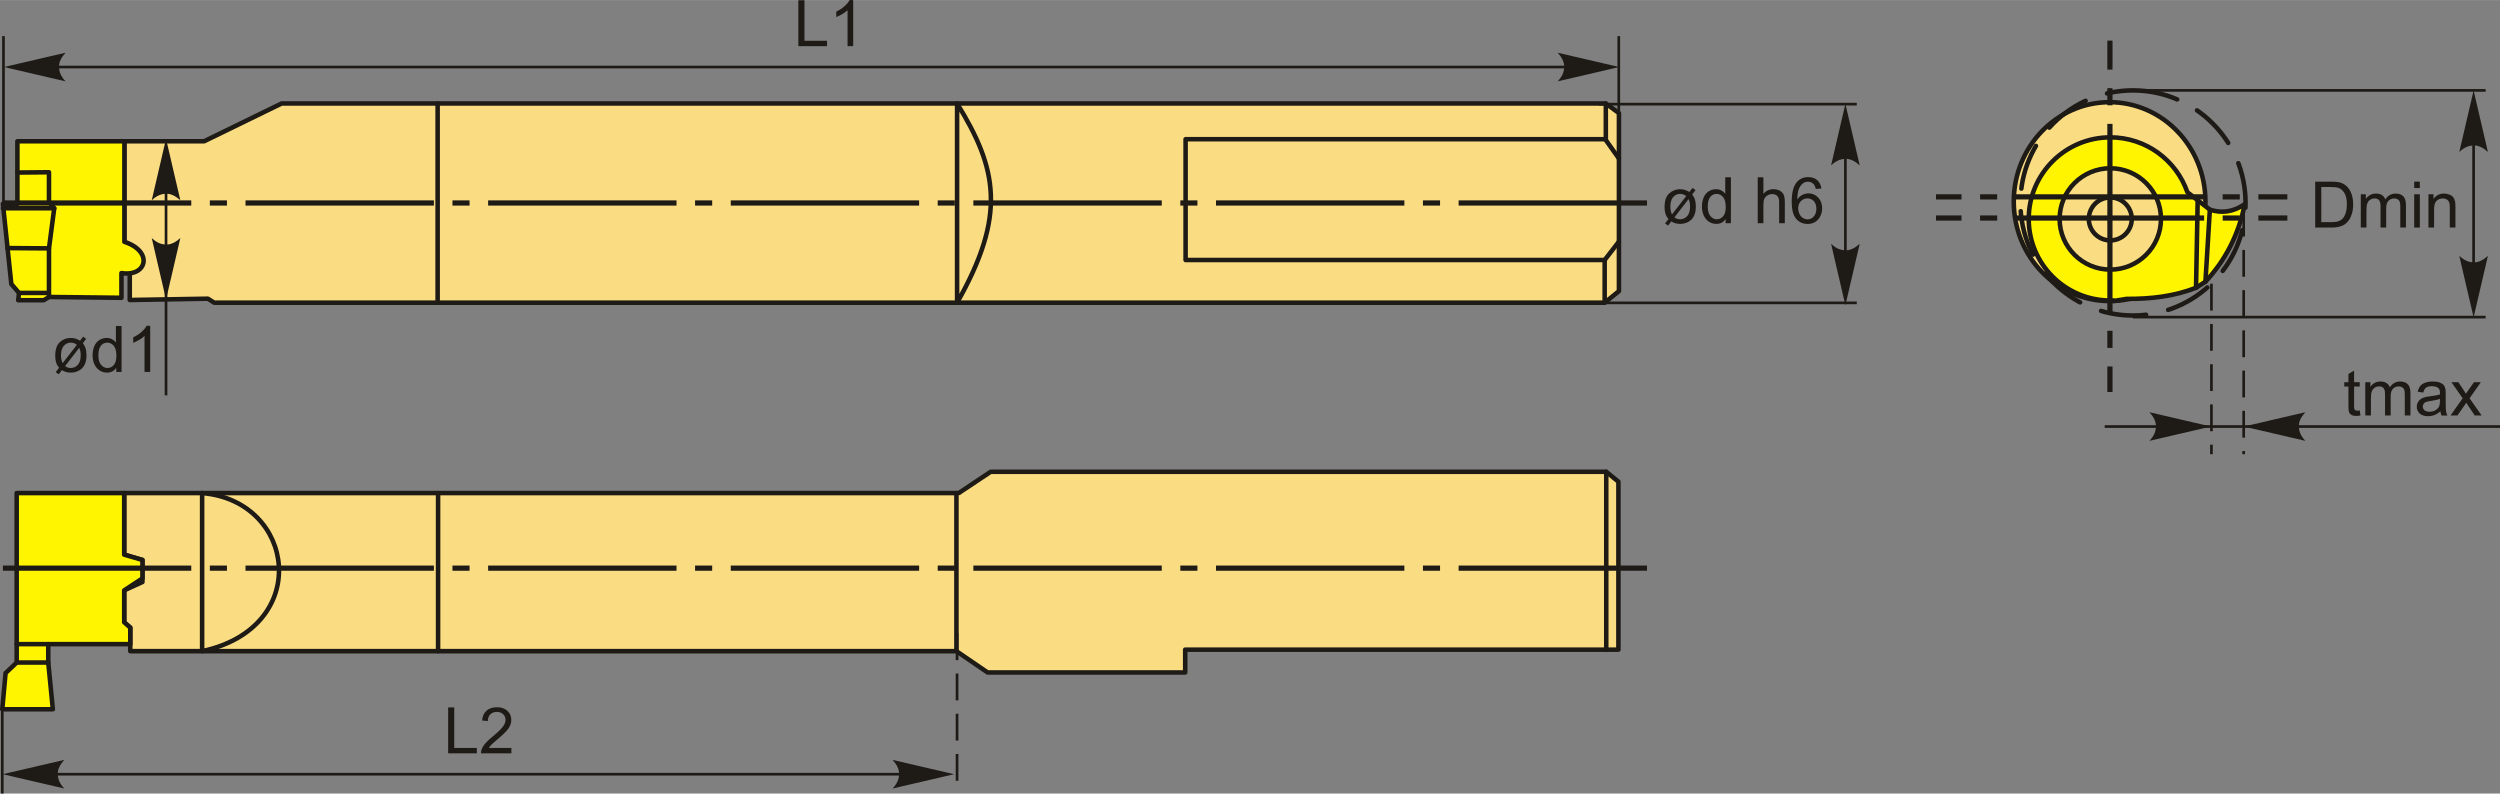 <?xml version="1.0" encoding="UTF-8"?>
<!DOCTYPE svg PUBLIC "-//W3C//DTD SVG 1.1//EN" "http://www.w3.org/Graphics/SVG/1.1/DTD/svg11.dtd">
<!-- Creator: CorelDRAW 2018 (64-Bit) -->
<svg xmlns="http://www.w3.org/2000/svg" xml:space="preserve" width="2202px" height="699px" version="1.1" style="shape-rendering:geometricPrecision; text-rendering:geometricPrecision; image-rendering:optimizeQuality; fill-rule:evenodd; clip-rule:evenodd"
viewBox="0 0 2200 698.26"
 xmlns:xlink="http://www.w3.org/1999/xlink">
 <rect x="0" y="0" width="2200" height="698.26" fill="#808080" stroke="none"/>
 <defs>
  <style type="text/css">
   <![CDATA[
    .str1 {stroke:#1E1A16;stroke-width:2.36;stroke-miterlimit:22.926}
    .str0 {stroke:#1E1A16;stroke-width:4;stroke-linecap:round;stroke-linejoin:round;stroke-miterlimit:22.926}
    .str2 {stroke:#1E1A16;stroke-width:2.36;stroke-miterlimit:22.926;stroke-dasharray:23.6 11.8}
    .str3 {stroke:#1E1A16;stroke-width:4;stroke-linecap:round;stroke-linejoin:round;stroke-miterlimit:22.926;stroke-dasharray:39.96 19.98}
    .fil1 {fill:none}
    .fil3 {fill:#1E1A16}
    .fil2 {fill:#FFF500}
    .fil0 {fill:#FADC82}
    .fil5 {fill:#1E1A16;fill-rule:nonzero}
    .fil4 {fill:#1E1A16;fill-rule:nonzero}
   ]]>
  </style>
 </defs>
 <g id="Layer_x0020_1">
  <g id="_1972936954800">
   <g>
    <polygon class="fil0 str0" points="183,262.79 114.2,263.94 114.2,228 109.46,212.75 109.46,124.25 179.64,124.25 247.79,91.02 1413.13,91.02 1424.66,99.5 1424.66,256.14 1412.11,266.32 188.46,266.32 "/>
    <line class="fil1 str0" x1="385.12" y1="266.32" x2="385.12" y2= "91.02" />
    <path class="fil0 str0" d="M842.24 266.32c0,-58.43 0,-116.86 0,-175.3 35.23,57.08 43.91,98.01 0,175.3z"/>
    <polyline class="fil1 str0" points="1413.13,91.02 1413.13,123.22 1424.66,139.46 "/>
    <polyline class="fil1 str0" points="1412.11,266.32 1412.11,228.76 1424.66,212.52 "/>
    <polyline class="fil1 str0" points="1412.11,228.76 1043.33,228.76 1043.33,122.46 1413.13,122.46 "/>
    <path class="fil2 str0" d="M106.88 261.99l0 -21.73c22.68,3.51 28.12,-19.27 2.58,-27.51l0 -88.5 -94.15 0 0 55.07 -12.76 0 7.41 70.56 6.77 7.84 -0.71 6.41 22.45 0 4.63 -2.85 63.78 0.71z"/>
    <line class="fil1 str0" x1="16.73" y1="257.72" x2="42.03" y2= "257.72" />
    <polyline class="fil1 str0" points="43.1,261.28 43.1,218.52 47.73,183.24 43.1,177.54 43.1,151.53 15.31,151.79 "/>
    <line class="fil1 str0" x1="47.73" y1="183.24" x2="2.55" y2= "183.24" />
    <line class="fil1 str0" x1="43.1" y1="218.52" x2="6.64" y2= "218.25" />
   </g>
   <path id="ось.cdr" class="fil3" d="M199.72 176.28l-15.06 0 0 4.59 15.06 0 0 -4.59zm-197.17 0l165.77 0 0 4.59 -165.77 0 0 -4.59zm410.67 0l-15.05 0 0 4.59 15.05 0 0 -4.59zm-197.16 0l165.77 0 0 4.59 -165.77 0 0 -4.59zm410.67 0l-15.06 0 0 4.59 15.06 0 0 -4.59zm-197.17 0l165.78 0 0 4.59 -165.78 0 0 -4.59zm410.68 0l-15.06 0 0 4.59 15.06 0 0 -4.59zm-197.17 0l165.77 0 0 4.59 -165.77 0 0 -4.59zm410.67 0l-15.05 0 0 4.59 15.05 0 0 -4.59zm-197.17 0l165.78 0 0 4.59 -165.78 0 0 -4.59zm410.68 0l-15.06 0 0 4.59 15.06 0 0 -4.59zm-197.17 0l165.77 0 0 4.59 -165.77 0 0 -4.59zm213.51 0l165.78 0 0 4.59 -165.78 0 0 -4.59z"/>
   <line class="fil1 str1" x1="3.06" y1="183.24" x2="3.06" y2= "31.73" />
   <line class="fil1 str1" x1="42.62" y1="681.25" x2="801.77" y2= "681.25" />
   <path id="стрелка.cdr" class="fil4" d="M2.41 681.25l54.14 -12.59c-3.54,3.89 -5.91,8.2 -5.73,12.57 0.2,4.65 1.68,8.16 5.73,12.61l-54.14 -12.59z"/>
   <path id="стрелка.cdr_0" class="fil4" d="M839.62 681.25l-54.14 -12.59c3.54,3.89 5.91,8.2 5.73,12.57 -0.19,4.65 -1.68,8.16 -5.73,12.61l54.14 -12.59z"/>
   <polygon class="fil5" points="394.37,662.88 394.37,622.48 399.73,622.48 399.73,658.14 419.6,658.14 419.6,662.88 "/>
   <path id="1" class="fil5" d="M450.02 658.14l0 4.74 -26.75 0c-0.03,-1.19 0.16,-2.34 0.59,-3.45 0.68,-1.81 1.78,-3.61 3.3,-5.37 1.51,-1.76 3.67,-3.79 6.49,-6.09 4.37,-3.6 7.34,-6.45 8.89,-8.56 1.56,-2.11 2.34,-4.1 2.34,-5.98 0,-1.97 -0.7,-3.62 -2.11,-4.98 -1.41,-1.34 -3.26,-2.02 -5.52,-2.02 -2.4,0 -4.32,0.72 -5.76,2.15 -1.44,1.42 -2.16,3.39 -2.18,5.92l-5.08 -0.51c0.35,-3.8 1.67,-6.69 3.94,-8.69 2.29,-1.99 5.34,-2.99 9.19,-2.99 3.88,0 6.95,1.07 9.21,3.23 2.26,2.15 3.39,4.82 3.39,8 0,1.62 -0.33,3.21 -0.99,4.77 -0.66,1.57 -1.76,3.22 -3.3,4.95 -1.54,1.72 -4.09,4.1 -7.64,7.1 -2.98,2.51 -4.9,4.2 -5.75,5.09 -0.84,0.9 -1.54,1.79 -2.09,2.69l19.83 0z"/>
   <line class="fil1 str1" x1="43.8" y1="58.94" x2="1388.13" y2= "58.94" />
   <path id="стрелка.cdr_1" class="fil4" d="M3.52 58.93l54.14 -12.59c-3.54,3.89 -5.91,8.21 -5.74,12.58 0.2,4.65 1.69,8.16 5.74,12.6l-54.14 -12.59z"/>
   <path id="стрелка.cdr_2" class="fil4" d="M1424.91 58.93l-54.14 -12.59c3.54,3.89 5.91,8.21 5.74,12.58 -0.2,4.65 -1.68,8.16 -5.74,12.6l54.14 -12.59z"/>
   <polygon class="fil5" points="702.56,40.57 702.56,0.17 707.92,0.17 707.92,35.83 727.78,35.83 727.78,40.57 "/>
   <path id="1" class="fil5" d="M750.81 40.57l-4.96 0 0 -31.62c-1.2,1.15 -2.77,2.29 -4.71,3.43 -1.93,1.13 -3.68,1.99 -5.22,2.55l0 -4.79c2.77,-1.3 5.2,-2.88 7.28,-4.74 2.07,-1.85 3.55,-3.65 4.41,-5.4l3.2 0 0 40.57z"/>
   <line class="fil1 str1" x1="1424.52" y1="208.26" x2="1424.52" y2= "31.73" />
   <line class="fil1 str1" x1="146.11" y1="347.88" x2="146.11" y2= "149.38" />
   <path id="стрелка.cdr_3" class="fil4" d="M146.11 263.56l12.59 -54.14c-3.89,3.54 -8.21,5.91 -12.58,5.73 -4.65,-0.2 -8.15,-1.68 -12.6,-5.73l12.59 54.14z"/>
   <path id="стрелка.cdr_4" class="fil4" d="M146.11 122.05l12.59 54.14c-3.89,-3.54 -8.21,-5.91 -12.58,-5.74 -4.65,0.2 -8.15,1.68 -12.6,5.74l12.59 -54.14z"/>
   <path class="fil5" d="M70.45 299.75l2.74 -3.54 2.65 1.92 -2.94 3.8c1.15,1.58 1.94,3.01 2.36,4.29 0.57,1.83 0.85,3.97 0.85,6.4 0,5.5 -1.55,9.55 -4.68,12.13 -2.53,2.07 -5.57,3.11 -9.13,3.11 -2.95,0 -5.53,-0.74 -7.79,-2.21l-2.89 3.73 -2.6 -1.97 2.98 -3.85c-1.08,-1.24 -1.85,-2.49 -2.31,-3.74 -0.73,-2 -1.09,-4.27 -1.09,-6.8 0,-5.53 1.35,-9.52 4.06,-11.99 2.71,-2.47 5.89,-3.7 9.54,-3.7 1.51,0 2.91,0.2 4.18,0.58 1.28,0.39 2.63,1 4.07,1.84zm-2.8 3.61c-1.68,-1.27 -3.45,-1.91 -5.29,-1.91 -2.45,0 -4.52,0.93 -6.18,2.8 -1.66,1.87 -2.49,4.67 -2.49,8.36 0,2.76 0.48,5.06 1.44,6.91l12.52 -16.16zm2.07 2.66l-12.44 16.05c1.44,1.15 3.06,1.72 4.88,1.72 2.56,0 4.68,-0.93 6.35,-2.8 1.67,-1.87 2.51,-4.68 2.51,-8.43 0,-1.39 -0.12,-2.6 -0.33,-3.65 -0.15,-0.77 -0.47,-1.74 -0.97,-2.89z"/>
   <path id="1" class="fil5" d="M102.32 327.23l0 -3.71c-1.86,2.89 -4.6,4.34 -8.21,4.34 -2.34,0 -4.49,-0.64 -6.45,-1.93 -1.96,-1.28 -3.48,-3.08 -4.56,-5.37 -1.08,-2.31 -1.62,-4.95 -1.62,-7.94 0,-2.91 0.49,-5.56 1.47,-7.94 0.98,-2.37 2.44,-4.19 4.39,-5.45 1.95,-1.27 4.14,-1.9 6.54,-1.9 1.78,0 3.35,0.38 4.73,1.12 1.38,0.74 2.5,1.72 3.37,2.91l0 -14.53 4.98 0 0 40.4 -4.64 0zm-15.74 -14.6c0,3.74 0.79,6.54 2.39,8.39 1.58,1.85 3.46,2.77 5.62,2.77 2.18,0 4.03,-0.88 5.56,-2.65 1.52,-1.77 2.28,-4.47 2.28,-8.1 0,-3.98 -0.77,-6.92 -2.33,-8.79 -1.55,-1.87 -3.46,-2.8 -5.74,-2.8 -2.21,0 -4.06,0.89 -5.55,2.69 -1.49,1.79 -2.23,4.62 -2.23,8.49z"/>
   <path id="2" class="fil5" d="M132.17 327.23l-4.99 0 0 -31.61c-1.19,1.14 -2.77,2.28 -4.71,3.42 -1.95,1.14 -3.7,1.99 -5.25,2.56l0 -4.8c2.78,-1.3 5.22,-2.88 7.3,-4.74 2.09,-1.85 3.57,-3.65 4.44,-5.4l3.21 0 0 40.57z"/>
   <path class="fil5" d="M1486.68 168.87l2.74 -3.53 2.65 1.91 -2.95 3.8c1.15,1.58 1.95,3.01 2.37,4.29 0.57,1.84 0.85,3.97 0.85,6.41 0,5.5 -1.56,9.54 -4.68,12.13 -2.53,2.07 -5.58,3.1 -9.14,3.1 -2.94,0 -5.53,-0.73 -7.78,-2.2l-2.89 3.72 -2.6 -1.96 2.98 -3.86c-1.09,-1.24 -1.85,-2.49 -2.31,-3.74 -0.73,-1.99 -1.1,-4.26 -1.1,-6.8 0,-5.52 1.36,-9.52 4.07,-11.98 2.71,-2.47 5.89,-3.71 9.54,-3.71 1.51,0 2.91,0.2 4.18,0.59 1.27,0.38 2.63,1 4.07,1.83zm-2.8 3.61c-1.68,-1.27 -3.45,-1.91 -5.29,-1.91 -2.45,0 -4.52,0.93 -6.18,2.81 -1.66,1.87 -2.49,4.66 -2.49,8.36 0,2.75 0.48,5.06 1.43,6.91l12.53 -16.17zm2.06 2.66l-12.43 16.06c1.44,1.14 3.06,1.72 4.87,1.72 2.57,0 4.68,-0.93 6.35,-2.8 1.67,-1.88 2.51,-4.69 2.51,-8.43 0,-1.39 -0.11,-2.61 -0.33,-3.66 -0.15,-0.76 -0.47,-1.73 -0.97,-2.89z"/>
   <path id="1" class="fil5" d="M1518.55 196.36l0 -3.71c-1.86,2.88 -4.6,4.33 -8.21,4.33 -2.34,0 -4.5,-0.64 -6.45,-1.93 -1.96,-1.28 -3.48,-3.07 -4.57,-5.37 -1.07,-2.3 -1.61,-4.94 -1.61,-7.93 0,-2.92 0.49,-5.56 1.46,-7.94 0.98,-2.37 2.45,-4.19 4.4,-5.46 1.94,-1.26 4.13,-1.9 6.54,-1.9 1.77,0 3.35,0.38 4.73,1.12 1.38,0.75 2.5,1.73 3.37,2.92l0 -14.53 4.98 0 0 40.4 -4.64 0zm-15.74 -14.6c0,3.74 0.79,6.53 2.38,8.38 1.59,1.86 3.47,2.78 5.63,2.78 2.18,0 4.03,-0.89 5.56,-2.65 1.52,-1.77 2.28,-4.47 2.28,-8.1 0,-3.99 -0.77,-6.92 -2.33,-8.79 -1.55,-1.88 -3.46,-2.81 -5.74,-2.81 -2.22,0 -4.07,0.9 -5.56,2.69 -1.48,1.8 -2.22,4.63 -2.22,8.5z"/>
   <path id="2" class="fil5" d="M1546.8 196.36l0 -40.4 4.98 0 0 14.54c2.31,-2.7 5.23,-4.05 8.76,-4.05 2.16,0 4.04,0.43 5.64,1.28 1.6,0.86 2.74,2.04 3.43,3.54 0.69,1.5 1.03,3.7 1.03,6.55l0 18.54 -4.99 0 0 -18.52c0,-2.47 -0.53,-4.27 -1.6,-5.4 -1.08,-1.13 -2.59,-1.7 -4.55,-1.7 -1.46,0 -2.84,0.38 -4.13,1.14 -1.29,0.76 -2.21,1.8 -2.77,3.1 -0.54,1.3 -0.82,3.1 -0.82,5.39l0 15.99 -4.98 0z"/>
   <path id="3" class="fil5" d="M1602.81 165.83l-4.93 0.4c-0.44,-1.95 -1.08,-3.37 -1.9,-4.25 -1.35,-1.42 -3.02,-2.13 -5,-2.13 -1.59,0 -3.01,0.45 -4.23,1.33 -1.56,1.14 -2.79,2.79 -3.7,4.97 -0.91,2.2 -1.38,5.31 -1.42,9.34 1.2,-1.81 2.67,-3.17 4.41,-4.04 1.73,-0.89 3.54,-1.33 5.45,-1.33 3.32,0 6.15,1.23 8.49,3.66 2.33,2.44 3.51,5.58 3.51,9.44 0,2.54 -0.55,4.89 -1.65,7.07 -1.1,2.19 -2.6,3.85 -4.53,5.01 -1.91,1.16 -4.09,1.74 -6.53,1.74 -4.14,0 -7.53,-1.53 -10.15,-4.56 -2.61,-3.04 -3.93,-8.05 -3.93,-15.03 0,-7.81 1.46,-13.49 4.35,-17.03 2.53,-3.09 5.94,-4.63 10.23,-4.63 3.19,0 5.82,0.89 7.86,2.67 2.03,1.78 3.26,4.23 3.67,7.37zm-20.39 17.44c0,1.71 0.37,3.35 1.1,4.91 0.72,1.56 1.74,2.74 3.04,3.56 1.3,0.82 2.68,1.23 4.14,1.23 2.12,0 3.93,-0.84 5.43,-2.53 1.51,-1.7 2.26,-3.99 2.26,-6.9 0,-2.79 -0.75,-4.99 -2.23,-6.6 -1.48,-1.61 -3.37,-2.42 -5.66,-2.42 -2.25,0 -4.16,0.81 -5.73,2.42 -1.56,1.61 -2.35,3.72 -2.35,6.33z"/>
   <line class="fil1 str1" x1="1406.84" y1="91.59" x2="1633.96" y2= "91.59" />
   <line class="fil1 str1" x1="1404.01" y1="266.47" x2="1633.96" y2= "266.47" />
   <line class="fil1 str1" x1="1623.94" y1="119.42" x2="1623.94" y2= "220.85" />
   <path id="стрелка.cdr_5" class="fil4" d="M1623.94 91.33l12.59 54.14c-3.89,-3.54 -8.2,-5.91 -12.57,-5.73 -4.65,0.19 -8.16,1.68 -12.61,5.73l12.59 -54.14z"/>
   <path id="стрелка.cdr_6" class="fil4" d="M1623.94 268.63l12.59 -54.14c-3.89,3.54 -8.2,5.91 -12.57,5.73 -4.65,-0.2 -8.16,-1.68 -12.61,-5.73l12.59 54.14z"/>
   <path class="fil5" d="M2037.37 200.19l0 -40.4 13.91 0c3.15,0 5.54,0.19 7.2,0.57 2.31,0.54 4.29,1.51 5.92,2.9 2.14,1.81 3.73,4.1 4.78,6.9 1.06,2.81 1.59,6.01 1.59,9.62 0,3.06 -0.36,5.78 -1.07,8.15 -0.72,2.37 -1.64,4.33 -2.76,5.89 -1.13,1.55 -2.35,2.77 -3.68,3.65 -1.33,0.9 -2.94,1.57 -4.82,2.03 -1.89,0.47 -4.05,0.69 -6.5,0.69l-14.57 0zm5.36 -4.74l8.61 0c2.66,0 4.75,-0.24 6.27,-0.74 1.51,-0.5 2.71,-1.2 3.62,-2.1 1.26,-1.27 2.24,-2.98 2.95,-5.12 0.7,-2.15 1.06,-4.74 1.06,-7.8 0,-4.23 -0.69,-7.49 -2.08,-9.76 -1.38,-2.28 -3.06,-3.8 -5.05,-4.57 -1.43,-0.56 -3.73,-0.83 -6.91,-0.83l-8.47 0 0 30.92z"/>
   <path id="1" class="fil5" d="M2077.5 200.19l0 -29.28 4.45 0 0 4.13c0.91,-1.43 2.14,-2.58 3.66,-3.45 1.52,-0.87 3.25,-1.3 5.2,-1.3 2.16,0 3.94,0.45 5.32,1.34 1.39,0.9 2.36,2.15 2.93,3.77 2.33,-3.41 5.35,-5.11 9.07,-5.11 2.92,0 5.17,0.79 6.73,2.4 1.57,1.61 2.36,4.09 2.36,7.42l0 20.08 -4.97 0 0 -18.43c0,-1.98 -0.17,-3.41 -0.49,-4.28 -0.32,-0.87 -0.9,-1.57 -1.75,-2.11 -0.85,-0.53 -1.85,-0.8 -2.99,-0.8 -2.06,0 -3.78,0.69 -5.14,2.05 -1.36,1.38 -2.04,3.57 -2.04,6.58l0 16.99 -4.97 0 0 -19c0,-2.21 -0.4,-3.86 -1.21,-4.96 -0.81,-1.1 -2.13,-1.66 -3.97,-1.66 -1.39,0 -2.68,0.37 -3.86,1.1 -1.19,0.74 -2.04,1.81 -2.58,3.23 -0.53,1.41 -0.79,3.45 -0.79,6.11l0 15.18 -4.96 0z"/>
   <path id="2" class="fil5" d="M2124.5 165.43l0 -5.64 4.96 0 0 5.64 -4.96 0zm0 34.76l0 -29.28 4.96 0 0 29.28 -4.96 0z"/>
   <path id="3" class="fil5" d="M2137.03 200.19l0 -29.28 4.46 0 0 4.15c2.14,-3.18 5.25,-4.77 9.3,-4.77 1.77,0 3.39,0.32 4.86,0.95 1.48,0.63 2.59,1.46 3.32,2.49 0.74,1.02 1.25,2.25 1.54,3.66 0.18,0.92 0.28,2.53 0.28,4.82l0 17.98 -4.97 0 0 -17.79c0,-2.02 -0.19,-3.54 -0.57,-4.53 -0.39,-1 -1.07,-1.8 -2.05,-2.4 -0.98,-0.59 -2.14,-0.9 -3.45,-0.9 -2.11,0 -3.92,0.67 -5.46,2.02 -1.53,1.33 -2.29,3.88 -2.29,7.62l0 15.98 -4.97 0z"/>
   <line class="fil1 str2" x1="1974.44" y1="184.48" x2="1974.44" y2= "399.65" />
   <line class="fil1 str2" x1="1946.06" y1="249.64" x2="1946.06" y2= "399.65" />
   <line class="fil1 str1" x1="1852.13" y1="375.3" x2="2200" y2= "375.3" />
   <path id="стрелка.cdr_7" class="fil4" d="M1945.65 375.3l-54.14 -12.59c3.54,3.89 5.91,8.2 5.73,12.57 -0.2,4.65 -1.68,8.16 -5.73,12.61l54.14 -12.59z"/>
   <path id="стрелка.cdr_8" class="fil4" d="M1974.55 375.3l54.14 -12.59c-3.54,3.89 -5.91,8.2 -5.73,12.57 0.2,4.65 1.68,8.16 5.73,12.61l-54.14 -12.59z"/>
   <path class="fil5" d="M2076.55 361.15l0.68 4.38c-1.39,0.29 -2.64,0.44 -3.73,0.44 -1.8,0 -3.19,-0.28 -4.19,-0.85 -0.98,-0.58 -1.68,-1.32 -2.08,-2.25 -0.41,-0.93 -0.61,-2.89 -0.61,-5.87l0 -16.87 -3.66 0 0 -3.84 3.66 0 0 -7.24 4.97 -2.98 0 10.22 4.96 0 0 3.84 -4.96 0 0 17.15c0,1.42 0.08,2.34 0.26,2.74 0.17,0.4 0.45,0.72 0.85,0.97 0.39,0.23 0.96,0.36 1.69,0.36 0.55,0 1.27,-0.07 2.16,-0.2z"/>
   <path id="1" class="fil5" d="M2081.45 365.58l0 -29.29 4.46 0 0 4.14c0.91,-1.43 2.14,-2.59 3.66,-3.45 1.52,-0.88 3.25,-1.31 5.2,-1.31 2.16,0 3.94,0.45 5.32,1.35 1.39,0.9 2.36,2.15 2.93,3.77 2.33,-3.42 5.35,-5.12 9.07,-5.12 2.92,0 5.17,0.8 6.73,2.41 1.57,1.61 2.36,4.08 2.36,7.42l0 20.08 -4.97 0 0 -18.44c0,-1.97 -0.17,-3.4 -0.49,-4.27 -0.32,-0.88 -0.9,-1.58 -1.76,-2.11 -0.84,-0.54 -1.84,-0.8 -2.98,-0.8 -2.07,0 -3.78,0.69 -5.14,2.05 -1.36,1.37 -2.04,3.56 -2.04,6.57l0 17 -4.97 0 0 -19.01c0,-2.2 -0.4,-3.85 -1.21,-4.96 -0.81,-1.1 -2.14,-1.65 -3.97,-1.65 -1.39,0 -2.68,0.37 -3.86,1.1 -1.19,0.73 -2.04,1.81 -2.58,3.23 -0.53,1.41 -0.79,3.45 -0.79,6.11l0 15.18 -4.97 0z"/>
   <path id="2" class="fil5" d="M2147.58 361.91c-1.84,1.57 -3.62,2.67 -5.32,3.32 -1.7,0.65 -3.52,0.97 -5.48,0.97 -3.22,0 -5.69,-0.78 -7.42,-2.35 -1.73,-1.56 -2.6,-3.57 -2.6,-6 0,-1.43 0.33,-2.74 0.98,-3.92 0.66,-1.19 1.52,-2.13 2.57,-2.84 1.06,-0.72 2.25,-1.27 3.57,-1.63 0.98,-0.26 2.46,-0.5 4.42,-0.74 4.01,-0.48 6.97,-1.05 8.86,-1.71 0.02,-0.67 0.03,-1.11 0.03,-1.28 0,-2.02 -0.47,-3.44 -1.41,-4.27 -1.27,-1.11 -3.16,-1.67 -5.66,-1.67 -2.34,0 -4.07,0.41 -5.18,1.23 -1.12,0.82 -1.94,2.27 -2.48,4.36l-4.85 -0.68c0.44,-2.08 1.17,-3.76 2.18,-5.04 1.02,-1.28 2.48,-2.26 4.4,-2.95 1.91,-0.69 4.14,-1.04 6.66,-1.04 2.5,0 4.54,0.29 6.11,0.89 1.56,0.59 2.72,1.32 3.46,2.22 0.73,0.89 1.25,2.02 1.55,3.38 0.16,0.85 0.24,2.37 0.24,4.56l0 6.58c0,4.6 0.11,7.51 0.31,8.74 0.2,1.23 0.61,2.41 1.22,3.54l-5.2 0c-0.49,-1.05 -0.81,-2.27 -0.96,-3.67zm-0.39 -11c-1.81,0.73 -4.51,1.35 -8.13,1.86 -2.05,0.29 -3.49,0.62 -4.34,0.99 -0.85,0.36 -1.5,0.9 -1.96,1.59 -0.46,0.71 -0.69,1.49 -0.69,2.36 0,1.3 0.5,2.4 1.5,3.28 1.01,0.87 2.48,1.31 4.4,1.31 1.91,0 3.61,-0.41 5.11,-1.25 1.49,-0.82 2.59,-1.96 3.28,-3.4 0.54,-1.12 0.8,-2.77 0.8,-4.94l0.03 -1.8z"/>
   <path id="3" class="fil5" d="M2156.45 365.58l10.69 -15.17 -9.9 -14.12 6.11 0 4.62 6.91c0.86,1.3 1.54,2.36 2.02,3.18 0.83,-1.17 1.58,-2.24 2.24,-3.19l4.87 -6.9 6.07 0 -9.96 14.12 10.61 15.17 -6.04 0 -6.06 -9.03 -1.38 -2.17 -7.82 11.2 -6.07 0z"/>
   <g>
    <polygon class="fil0 str0" points="125.34,492.71 109.29,488.03 109.29,433.86 843.66,433.86 871.75,415.13 1413.5,415.13 1424.2,423.82 1424.2,571.63 1042.97,571.63 1042.97,591.7 869.07,591.7 841.65,572.97 114.64,572.97 114.64,552.24 109.29,547.56 109.29,519.46 125.34,512.11 "/>
    <line class="fil1 str0" x1="385.51" y1="572.97" x2="385.51" y2= "433.86" />
    <line class="fil1 str0" x1="841.65" y1="572.97" x2="841.65" y2= "433.86" />
    <line class="fil1 str0" x1="1413.5" y1="415.13" x2="1413.5" y2= "571.63" />
    <path class="fil0 str0" d="M177.87 572.97c0,-46.37 0,-92.74 0,-139.11 82.48,6.69 97.6,118.22 0,139.11z"/>
    <polygon class="fil2 str0" points="109.29,488.03 109.29,433.86 14.68,433.86 14.68,583 4.91,592.26 2,624.08 46.51,624.08 42.46,583 42.46,566.8 108.43,566.8 114.64,566.8 114.64,552.24 109.29,547.56 109.29,519.46 125.34,508.93 125.34,492.71 "/>
    <line class="fil1 str0" x1="14.68" y1="583" x2="42.46" y2= "583" />
    <line class="fil1 str0" x1="42.46" y1="566.8" x2="14.68" y2= "566.8" />
   </g>
   <path id="ось.cdr_9" class="fil3" d="M199.72 497.63l-15.06 0 0 4.58 15.06 0 0 -4.58zm-197.17 0l165.77 0 0 4.58 -165.77 0 0 -4.58zm410.67 0l-15.05 0 0 4.58 15.05 0 0 -4.58zm-197.16 0l165.77 0 0 4.58 -165.77 0 0 -4.58zm410.67 0l-15.06 0 0 4.58 15.06 0 0 -4.58zm-197.17 0l165.78 0 0 4.58 -165.78 0 0 -4.58zm410.68 0l-15.06 0 0 4.58 15.06 0 0 -4.58zm-197.17 0l165.77 0 0 4.58 -165.77 0 0 -4.58zm410.67 0l-15.05 0 0 4.58 15.05 0 0 -4.58zm-197.17 0l165.78 0 0 4.58 -165.78 0 0 -4.58zm410.68 0l-15.06 0 0 4.58 15.06 0 0 -4.58zm-197.17 0l165.77 0 0 4.58 -165.77 0 0 -4.58zm213.51 0l165.78 0 0 4.58 -165.78 0 0 -4.58z"/>
   <line class="fil1 str1" x1="2" y1="624.08" x2="2" y2= "698.26" />
   <line class="fil1 str2" x1="842.21" y1="557.26" x2="842.21" y2= "698.26" />
   <g>
    <ellipse class="fil0 str0" cx="1856.45" cy="177.38" rx="84.34" ry="87.51"/>
    <path class="fil2 str0" d="M1857.06 120.82c31.41,0 58.1,20.18 67.84,48.28l9.06 7.06 10.72 8.29c10.24,3.31 20.48,2.22 30.72,-4.87 -5.48,27.47 -17.45,49.88 -34.62,68.25l-8.28 5.36c-19.62,7.68 -40.16,9.89 -61.08,9.77 -1.9,0.39 -3.83,0.7 -5.79,0.93l-5.81 0.93 0.25 -0.49c-1,0.05 -2,0.07 -3.01,0.07 -39.65,0 -71.79,-32.14 -71.79,-71.79 0,-39.65 32.14,-71.79 71.79,-71.79z"/>
    <circle class="fil0 str0" cx="1857.06" cy="192.61" r="44.59"/>
    <circle class="fil1 str0" cx="1857.06" cy="192.61" r="18.89"/>
    <line class="fil1 str0" x1="1932.5" y1="253.19" x2="1933.96" y2= "176.16" />
    <line class="fil1 str0" x1="1940.78" y1="247.83" x2="1944.68" y2= "184.45" />
    <path class="fil1 str3" d="M1877.02 79.49c54.71,0 99.07,44.35 99.07,99.06 0,54.71 -44.36,99.06 -99.07,99.06 -54.71,0 -99.06,-44.35 -99.06,-99.06 0,-54.71 44.35,-99.06 99.06,-99.06z"/>
   </g>
   <g>
    <path id="ось.cdr_10" class="fil3" d="M2012.87 189.53l0 4.58 -25.51 0 0 -4.58 25.51 0zm-309.2 4.58l0 -4.58 22.45 0 0 4.58 -22.45 0zm53.84 -4.58l-15.05 0 0 4.58 15.05 0 0 -4.58zm213.51 0l-15.06 0 0 4.58 15.06 0 0 -4.58zm-197.17 0l165.77 0 0 4.58 -165.77 0 0 -4.58z"/>
    <path id="ось.cdr_11" class="fil3" d="M1854.45 35.69l4.58 0 0 25.51 -4.58 0 0 -25.51zm4.58 309.21l-4.58 0 0 -22.46 4.58 0 0 22.46zm-4.58 -53.85l0 15.06 4.58 0 0 -15.06 -4.58 0zm0 -213.51l0 15.06 4.58 0 0 -15.06 -4.58 0zm0 197.17l0 -165.77 4.58 0 0 165.77 -4.58 0z"/>
    <path id="ось.cdr_12" class="fil3" d="M2012.87 170.9l0 4.59 -25.51 0 0 -4.59 25.51 0zm-309.2 4.59l0 -4.59 22.45 0 0 4.59 -22.45 0zm53.84 -4.59l-15.05 0 0 4.59 15.05 0 0 -4.59zm213.51 0l-15.06 0 0 4.59 15.06 0 0 -4.59zm-197.17 0l165.77 0 0 4.59 -165.77 0 0 -4.59z"/>
   </g>
   <line class="fil1 str1" x1="1877.02" y1="79.49" x2="2187.36" y2= "79.49" />
   <line class="fil1 str1" x1="1877.02" y1="279.01" x2="2187.36" y2= "279.01" />
   <line class="fil1 str1" x1="2176.77" y1="119.42" x2="2176.77" y2= "252.18" />
   <path id="стрелка.cdr_13" class="fil4" d="M2176.77 79.53l12.59 54.14c-3.89,-3.54 -8.21,-5.91 -12.58,-5.74 -4.65,0.2 -8.15,1.68 -12.6,5.74l12.59 -54.14z"/>
   <path id="стрелка.cdr_14" class="fil4" d="M2176.77 279.25l12.59 -54.14c-3.89,3.54 -8.21,5.91 -12.58,5.73 -4.65,-0.2 -8.15,-1.68 -12.6,-5.73l12.59 54.14z"/>
  </g>
 </g>
</svg>
